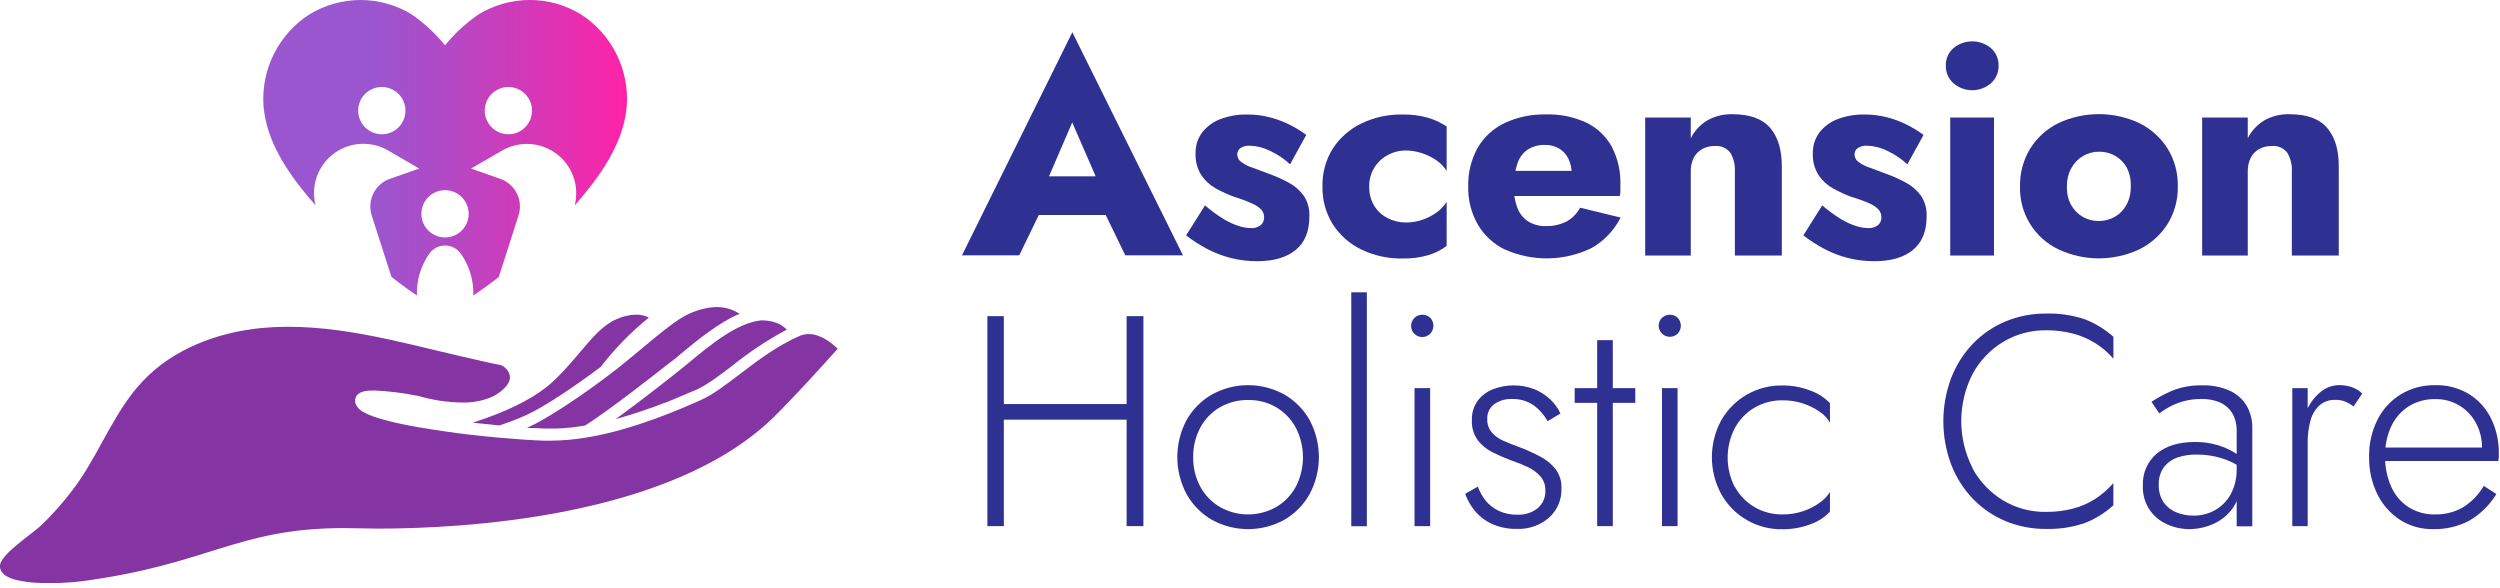 <svg width="468" height="110" viewBox="0 0 468 110" fill="none" xmlns="http://www.w3.org/2000/svg">
<g clip-path="url(#clip0_285_598)">
<path d="M108.719 2.671C105.842 0.921 102.54 -0.005 99.172 -0.005C95.805 -0.005 92.502 0.921 89.625 2.671C87.249 4.296 85.119 6.255 83.303 8.489C81.508 6.259 79.398 4.301 77.039 2.679C74.162 0.928 70.86 0.002 67.492 0.002C64.124 0.002 60.822 0.928 57.945 2.679C55.109 4.498 52.813 7.045 51.297 10.054C49.782 13.063 49.101 16.424 49.326 19.786C49.83 26.266 53.646 32.026 57.815 36.987C58.226 37.476 58.65 37.966 59.068 38.427C58.882 37.683 58.787 36.918 58.787 36.151C58.787 34.53 59.213 32.938 60.024 31.534C60.835 30.13 62.001 28.964 63.405 28.154C64.809 27.344 66.402 26.918 68.023 26.919C69.644 26.92 71.237 27.348 72.64 28.159L78.479 31.551L72.986 33.48C71.64 33.954 70.532 34.933 69.896 36.21C69.261 37.487 69.147 38.961 69.58 40.32L73.281 51.84C73.9 52.323 74.534 52.805 75.167 53.28C76.11 54 77.061 54.655 78.047 55.318C77.946 52.537 78.755 49.799 80.351 47.52C80.682 47.039 81.125 46.646 81.642 46.374C82.159 46.102 82.734 45.96 83.318 45.96C83.901 45.96 84.477 46.102 84.993 46.374C85.51 46.646 85.953 47.039 86.284 47.52C87.805 49.68 88.617 52.259 88.61 54.9C88.61 55.044 88.61 55.188 88.61 55.339C89.57 54.677 90.53 53.995 91.49 53.295C92.123 52.827 92.75 52.351 93.369 51.855L97.07 40.335C97.507 38.974 97.395 37.496 96.76 36.215C96.123 34.935 95.013 33.954 93.664 33.48L88.17 31.551L94.01 28.181C95.582 27.272 97.387 26.847 99.2 26.959C101.013 27.07 102.752 27.713 104.201 28.808C105.65 29.903 106.745 31.401 107.347 33.114C107.95 34.827 108.034 36.68 107.589 38.441C108.014 37.959 108.424 37.476 108.834 37.001C113.01 32.011 116.826 26.28 117.33 19.8C117.562 16.435 116.885 13.07 115.37 10.057C113.855 7.043 111.558 4.492 108.719 2.671ZM71.466 25.135C70.591 25.134 69.735 24.873 69.008 24.385C68.28 23.897 67.714 23.205 67.38 22.395C67.046 21.586 66.96 20.695 67.132 19.837C67.304 18.978 67.727 18.189 68.348 17.571C68.968 16.953 69.758 16.532 70.617 16.363C71.476 16.194 72.366 16.283 73.175 16.619C73.983 16.956 74.674 17.524 75.159 18.253C75.645 18.982 75.903 19.839 75.902 20.715C75.902 21.296 75.787 21.872 75.564 22.41C75.341 22.947 75.014 23.435 74.602 23.846C74.19 24.256 73.701 24.582 73.163 24.803C72.625 25.024 72.048 25.137 71.466 25.135ZM83.318 44.453C82.442 44.454 81.585 44.196 80.856 43.71C80.126 43.225 79.558 42.533 79.222 41.724C78.885 40.916 78.797 40.025 78.967 39.166C79.137 38.306 79.558 37.517 80.177 36.897C80.796 36.276 81.585 35.854 82.444 35.683C83.303 35.511 84.194 35.598 85.003 35.933C85.813 36.268 86.505 36.836 86.992 37.564C87.478 38.292 87.738 39.149 87.738 40.025C87.738 41.198 87.273 42.323 86.444 43.154C85.615 43.984 84.491 44.451 83.318 44.453ZM95.162 25.135C94.286 25.134 93.43 24.873 92.703 24.385C91.975 23.897 91.409 23.205 91.075 22.395C90.741 21.586 90.655 20.695 90.827 19.837C91 18.978 91.423 18.189 92.043 17.571C92.663 16.953 93.453 16.532 94.312 16.363C95.171 16.194 96.061 16.283 96.87 16.619C97.679 16.956 98.369 17.524 98.855 18.253C99.34 18.982 99.598 19.839 99.597 20.715C99.596 21.296 99.48 21.872 99.257 22.409C99.034 22.945 98.707 23.433 98.295 23.844C97.883 24.254 97.394 24.579 96.857 24.801C96.319 25.023 95.743 25.136 95.162 25.135Z" fill="url(#paint0_linear_285_598)"/>
<path d="M112.471 68.659C115.098 65.248 118.116 62.157 121.464 59.45C120.731 59.077 119.917 58.889 119.095 58.903C117.816 58.931 116.556 59.222 115.394 59.76C112.874 60.861 111.031 63.036 108.691 65.793C107.366 67.363 105.869 69.134 104.025 70.949C101.57 73.368 97.934 75.549 93.225 77.429C91.728 78.033 90.129 78.602 88.459 79.135H88.56C90.129 79.315 91.706 79.481 93.261 79.625H93.492C95.21 79.083 96.893 78.436 98.532 77.688C101.988 76.111 107.798 72.194 112.471 68.659Z" fill="#8534A3"/>
<path d="M127.44 66.241C130.831 63.447 134.575 60.373 138.449 58.738C136.166 57.298 133.69 57.097 130.529 58.133C127.541 59.113 125.719 60.574 117.619 67.335C112.723 71.417 104.062 77.501 99.454 79.712C99.202 79.834 98.928 79.957 98.633 80.086L99.475 80.137H100.145C100.735 80.173 101.304 80.194 101.844 80.216C102.384 80.237 103.054 80.216 103.673 80.216H104.292L105.581 80.151L106.344 80.072C106.747 80.072 107.15 80 107.568 79.949L108.403 79.827C108.778 79.777 109.123 79.726 109.526 79.661C113.63 77.084 122.184 70.431 125.179 68.048C125.942 67.515 126.72 66.896 127.44 66.241Z" fill="#8534A3"/>
<path d="M128.879 67.954C128.094 68.594 127.338 69.221 126.604 69.804C126.525 69.869 120.441 74.7 115.278 78.444L115.854 78.286L116.214 78.185C117.165 77.911 118.101 77.623 119.015 77.328L119.217 77.263L120.383 76.867L120.614 76.788L121.83 76.356H121.902C122.781 76.039 123.63 75.715 124.43 75.398H124.509L125.589 74.966L125.682 74.923C126.798 74.469 127.799 74.045 128.656 73.67L128.771 73.62L129.491 73.303H129.585L130.269 73.001C132.292 72.101 134.546 70.394 137.152 68.407C140.314 65.86 143.708 63.616 147.29 61.704C146.21 60.559 144.597 59.969 142.458 59.969C137.93 60.48 133.113 64.447 128.879 67.954Z" fill="#8534A3"/>
<path d="M151.394 62.532C150.814 62.53 150.241 62.648 149.709 62.877C145.468 64.721 141.738 67.557 138.448 70.077C135.734 72.136 133.408 73.915 131.126 74.923C127.475 76.543 118.886 80.337 110.145 81.849C107.784 82.264 105.392 82.48 102.995 82.497C102.597 82.497 102.201 82.497 101.807 82.497C99.453 82.411 96.58 82.216 93.506 81.936C89.956 81.619 86.262 81.216 82.828 80.69C68.709 78.66 67.362 76.809 66.923 76.197C66.692 75.94 66.543 75.62 66.493 75.278C66.443 74.937 66.495 74.588 66.642 74.275C67.175 73.231 68.63 73.094 69.983 73.094C72.698 73.211 75.399 73.541 78.062 74.081H78.184C80.864 74.877 83.64 75.306 86.435 75.355C88.315 75.411 90.186 75.075 91.929 74.368C92.295 74.205 92.649 74.015 92.987 73.8C94.276 72.972 95.738 71.683 95.414 70.2C95.292 69.766 95.068 69.368 94.76 69.039C94.451 68.711 94.068 68.462 93.642 68.313C92.922 68.227 90.561 67.687 86.442 66.737C74.202 63.907 61.653 60.213 49.002 61.401C40.686 62.2 32.342 65.347 26.639 71.445C21.599 76.824 18.95 84.002 14.774 90.093C12.699 93.048 10.349 95.799 7.754 98.308C6.162 99.856 0.179 103.68 -0.001 105.84C-0.354 110.16 12.657 109.145 14.774 108.871C39.059 105.775 44.157 98.841 64.518 98.856C66.506 98.856 68.594 98.957 70.725 98.957C86.5 98.957 125.286 96.941 144.633 78.293C148.096 74.959 154.713 67.651 156.815 65.289C155.786 64.267 153.662 62.532 151.394 62.532Z" fill="#8534A3"/>
<path d="M195.234 35.64L195.688 37.721L190.799 47.801H180.078L200.742 6.041L221.457 47.801H210.657L205.941 38.081L206.272 35.669L200.721 22.925L195.234 35.64ZM191.137 33.005H210.621L211.24 40.248H190.461L191.137 33.005Z" fill="#2E3192"/>
<path d="M229.118 41.041C230.009 41.58 230.961 42.013 231.954 42.329C232.653 42.554 233.381 42.678 234.114 42.697C234.798 42.75 235.477 42.55 236.022 42.135C236.223 41.954 236.382 41.731 236.489 41.483C236.596 41.234 236.648 40.965 236.642 40.695C236.652 40.169 236.471 39.657 236.13 39.255C235.643 38.76 235.06 38.371 234.417 38.11C233.349 37.62 232.247 37.208 231.119 36.879C229.909 36.437 228.734 35.903 227.606 35.281C226.513 34.675 225.58 33.819 224.884 32.782C224.126 31.573 223.752 30.162 223.811 28.736C223.768 27.301 224.215 25.894 225.078 24.747C225.973 23.625 227.158 22.77 228.506 22.277C230.095 21.69 231.78 21.404 233.474 21.435C234.884 21.426 236.29 21.597 237.657 21.946C238.916 22.269 240.14 22.72 241.307 23.293C242.439 23.849 243.519 24.507 244.533 25.258L241.502 30.759C240.404 29.737 239.153 28.894 237.794 28.261C236.61 27.654 235.307 27.317 233.978 27.274C233.354 27.229 232.732 27.388 232.206 27.728C232.021 27.863 231.871 28.041 231.768 28.246C231.665 28.452 231.613 28.679 231.616 28.909C231.617 29.182 231.682 29.451 231.807 29.694C231.932 29.937 232.114 30.146 232.336 30.305C232.95 30.76 233.633 31.113 234.359 31.349C235.238 31.666 236.313 32.067 237.585 32.552C238.873 33.015 240.122 33.578 241.322 34.236C242.409 34.828 243.351 35.654 244.079 36.656C244.822 37.807 245.184 39.161 245.116 40.529C245.116 43.299 244.264 45.385 242.56 46.786C240.856 48.188 238.47 48.891 235.403 48.896C233.652 48.911 231.906 48.693 230.212 48.248C228.678 47.84 227.197 47.256 225.798 46.505C224.481 45.797 223.223 44.98 222.04 44.065L225.575 38.449C226.683 39.408 227.868 40.275 229.118 41.041Z" fill="#2E3192"/>
<path d="M257.22 38.477C257.822 39.472 258.69 40.28 259.725 40.81C260.788 41.371 261.973 41.66 263.174 41.652C264.195 41.659 265.209 41.496 266.176 41.17C267.116 40.861 268.007 40.417 268.819 39.852C269.615 39.3 270.293 38.596 270.813 37.779V46.03C269.802 46.799 268.661 47.379 267.444 47.744C265.84 48.211 264.174 48.429 262.504 48.392C259.852 48.435 257.226 47.858 254.836 46.707C252.657 45.657 250.811 44.025 249.501 41.991C248.184 39.869 247.511 37.41 247.564 34.913C247.503 32.406 248.176 29.936 249.501 27.807C250.816 25.785 252.662 24.164 254.836 23.12C257.226 21.968 259.852 21.391 262.504 21.435C264.174 21.397 265.84 21.616 267.444 22.083C268.641 22.443 269.777 22.982 270.813 23.681V31.99C270.282 31.163 269.583 30.457 268.761 29.916C267.922 29.355 267.005 28.921 266.04 28.628C265.108 28.331 264.137 28.178 263.16 28.174C261.951 28.169 260.763 28.479 259.711 29.074C258.663 29.642 257.793 30.487 257.194 31.517C256.596 32.547 256.293 33.722 256.32 34.913C256.286 36.161 256.598 37.395 257.22 38.477Z" fill="#2E3192"/>
<path d="M281.728 46.728C279.614 45.695 277.849 44.066 276.652 42.041C275.413 39.873 274.79 37.408 274.852 34.913C274.785 32.401 275.386 29.916 276.594 27.713C277.763 25.683 279.52 24.056 281.634 23.047C284.066 21.912 286.727 21.355 289.41 21.42C292.023 21.34 294.619 21.87 296.992 22.968C298.984 23.937 300.631 25.495 301.708 27.432C302.845 29.611 303.405 32.045 303.335 34.502V35.712C303.344 36.042 303.305 36.372 303.22 36.691H279.625V31.989H295.573L293.55 34.56C293.757 34.259 293.917 33.929 294.025 33.581C294.141 33.264 294.206 32.931 294.22 32.594C294.239 31.6 294.03 30.615 293.608 29.714C293.225 28.923 292.619 28.26 291.865 27.806C291.064 27.34 290.149 27.106 289.223 27.13C288.098 27.092 286.987 27.385 286.026 27.972C285.12 28.59 284.439 29.488 284.089 30.528C283.61 31.918 283.367 33.378 283.369 34.848C283.338 36.227 283.567 37.6 284.046 38.894C284.432 39.94 285.141 40.835 286.069 41.45C287.066 42.055 288.216 42.358 289.381 42.322C290.713 42.359 292.033 42.07 293.226 41.479C294.321 40.886 295.215 39.981 295.797 38.88L303.378 40.73C302.161 43.14 300.253 45.133 297.899 46.454C295.384 47.671 292.634 48.324 289.841 48.367C287.048 48.411 284.279 47.844 281.728 46.706V46.728Z" fill="#2E3192"/>
<path d="M323.899 28.57C323.56 28.14 323.119 27.802 322.616 27.586C322.113 27.37 321.564 27.282 321.019 27.332C320.199 27.312 319.387 27.506 318.664 27.893C317.984 28.266 317.43 28.832 317.073 29.52C316.678 30.324 316.486 31.211 316.511 32.105V47.83H307.979V21.997H316.511V25.87C317.209 24.506 318.267 23.361 319.571 22.558C321.034 21.732 322.696 21.326 324.374 21.384C327.595 21.384 329.935 22.244 331.394 23.962C332.853 25.68 333.573 28.095 333.554 31.205V47.83H324.77V32.105C324.845 30.866 324.541 29.633 323.899 28.57Z" fill="#2E3192"/>
<path d="M344.671 41.04C345.562 41.581 346.514 42.014 347.508 42.329C348.206 42.555 348.934 42.678 349.668 42.696C350.351 42.753 351.032 42.553 351.576 42.135C351.777 41.954 351.938 41.732 352.044 41.483C352.151 41.234 352.203 40.965 352.195 40.695C352.207 40.169 352.028 39.657 351.691 39.255C351.19 38.737 350.587 38.33 349.92 38.06C348.854 37.59 347.757 37.195 346.636 36.879C345.438 36.435 344.275 35.901 343.159 35.28C342.066 34.673 341.131 33.818 340.43 32.782C339.677 31.57 339.306 30.161 339.364 28.736C339.322 27.301 339.768 25.894 340.632 24.747C341.525 23.627 342.707 22.773 344.052 22.277C345.643 21.69 347.33 21.405 349.027 21.435C350.437 21.426 351.843 21.598 353.21 21.946C354.468 22.268 355.689 22.719 356.853 23.292C357.988 23.849 359.07 24.507 360.086 25.258L357.055 30.759C355.956 29.739 354.705 28.896 353.347 28.26C352.163 27.654 350.86 27.317 349.531 27.274C348.907 27.229 348.285 27.388 347.76 27.728C347.574 27.863 347.424 28.041 347.321 28.246C347.218 28.452 347.166 28.679 347.169 28.908C347.17 29.182 347.235 29.451 347.36 29.694C347.486 29.937 347.667 30.146 347.889 30.305C348.501 30.759 349.182 31.111 349.905 31.349C350.791 31.666 351.864 32.069 353.138 32.552C354.424 33.013 355.671 33.577 356.868 34.236C357.955 34.828 358.897 35.655 359.625 36.656C360.368 37.806 360.73 39.161 360.662 40.529C360.662 43.299 359.81 45.384 358.106 46.786C356.402 48.188 354.016 48.891 350.949 48.896C349.195 48.911 347.447 48.693 345.751 48.248C344.219 47.841 342.74 47.257 341.344 46.505C340.026 45.797 338.769 44.98 337.586 44.064L341.121 38.448C342.232 39.408 343.419 40.275 344.671 41.04Z" fill="#2E3192"/>
<path d="M365.702 9C366.684 8.186 367.921 7.74 369.197 7.74C370.474 7.74 371.71 8.186 372.693 9C373.161 9.406 373.533 9.912 373.782 10.48C374.031 11.047 374.151 11.664 374.133 12.283C374.15 12.907 374.03 13.527 373.781 14.099C373.532 14.672 373.161 15.182 372.693 15.595C371.72 16.431 370.48 16.891 369.197 16.891C367.915 16.891 366.674 16.431 365.702 15.595C365.23 15.185 364.856 14.675 364.607 14.102C364.358 13.529 364.24 12.908 364.262 12.283C364.239 11.663 364.356 11.045 364.606 10.477C364.855 9.908 365.23 9.403 365.702 9ZM373.276 21.996V47.83H365.082V21.996H373.276Z" fill="#2E3192"/>
<path d="M380.073 27.785C381.356 25.743 383.184 24.1 385.35 23.04C387.718 21.938 390.298 21.366 392.91 21.366C395.522 21.366 398.103 21.938 400.47 23.04C402.627 24.105 404.452 25.738 405.748 27.764C407.071 29.901 407.744 32.378 407.685 34.892C407.738 37.389 407.065 39.847 405.748 41.969C404.449 43.991 402.625 45.621 400.47 46.685C398.104 47.793 395.523 48.367 392.91 48.367C390.298 48.367 387.717 47.793 385.35 46.685C383.135 45.631 381.274 43.954 379.996 41.86C378.717 39.765 378.076 37.344 378.15 34.892C378.096 32.387 378.763 29.921 380.073 27.785ZM387.712 38.369C388.227 39.283 388.972 40.047 389.872 40.587C390.794 41.115 391.841 41.386 392.903 41.372C393.955 41.377 394.99 41.106 395.906 40.587C396.812 40.056 397.558 39.289 398.066 38.369C398.632 37.307 398.912 36.116 398.879 34.913C398.939 33.709 398.691 32.51 398.159 31.428C397.661 30.496 396.913 29.721 395.999 29.189C395.086 28.665 394.05 28.391 392.997 28.397C391.934 28.381 390.886 28.655 389.967 29.189C389.047 29.723 388.29 30.497 387.777 31.428C387.19 32.494 386.899 33.697 386.934 34.913C386.876 36.114 387.145 37.309 387.712 38.369Z" fill="#2E3192"/>
<path d="M428.161 28.57C427.823 28.14 427.382 27.801 426.879 27.585C426.376 27.369 425.827 27.282 425.281 27.332C424.461 27.314 423.651 27.508 422.927 27.893C422.249 28.266 421.697 28.833 421.343 29.521C420.948 30.324 420.756 31.211 420.781 32.105V47.83H412.242V21.997H420.781V25.87C421.476 24.505 422.535 23.359 423.841 22.558C425.301 21.731 426.96 21.325 428.637 21.385C431.853 21.385 434.193 22.244 435.657 23.962C437.121 25.681 437.841 28.095 437.817 31.205V47.83H429.033V32.105C429.111 30.866 428.807 29.631 428.161 28.57Z" fill="#2E3192"/>
<path d="M187.919 59.185V98.489H184.838V59.185H187.919ZM186.479 75.637H212.975V78.56H186.479V75.637ZM214.048 59.185V98.489H210.902V59.185H214.048Z" fill="#2E3192"/>
<path d="M222.134 78.617C223.257 76.628 224.896 74.979 226.879 73.844C228.95 72.701 231.277 72.102 233.643 72.102C236.009 72.102 238.336 72.701 240.408 73.844C242.388 74.981 244.027 76.63 245.152 78.617C246.296 80.754 246.895 83.141 246.895 85.565C246.895 87.989 246.296 90.376 245.152 92.513C244.03 94.511 242.392 96.17 240.408 97.316C238.335 98.454 236.008 99.051 233.643 99.051C231.278 99.051 228.952 98.454 226.879 97.316C224.893 96.172 223.254 94.512 222.134 92.513C220.99 90.376 220.392 87.989 220.392 85.565C220.392 83.141 220.99 80.754 222.134 78.617ZM224.712 91.138C225.574 92.709 226.846 94.017 228.391 94.925C229.993 95.827 231.801 96.3 233.64 96.3C235.478 96.3 237.286 95.827 238.888 94.925C240.434 94.017 241.705 92.709 242.568 91.138C243.452 89.424 243.914 87.523 243.914 85.594C243.914 83.665 243.452 81.764 242.568 80.05C241.712 78.464 240.44 77.142 238.888 76.227C237.293 75.31 235.479 74.845 233.64 74.88C231.802 74.855 229.99 75.32 228.391 76.227C226.837 77.127 225.564 78.441 224.712 80.021C223.794 81.739 223.331 83.662 223.365 85.608C223.334 87.536 223.798 89.44 224.712 91.138Z" fill="#2E3192"/>
<path d="M255.873 54.72V98.51H252.957V54.72H255.873Z" fill="#2E3192"/>
<path d="M264.8 59.494C265.201 59.12 265.728 58.911 266.276 58.911C266.824 58.911 267.352 59.12 267.752 59.494C268.127 59.894 268.335 60.422 268.335 60.97C268.335 61.518 268.127 62.046 267.752 62.446C267.56 62.648 267.33 62.809 267.075 62.92C266.819 63.032 266.544 63.091 266.266 63.094C265.987 63.097 265.711 63.045 265.453 62.94C265.195 62.835 264.961 62.679 264.764 62.483C264.567 62.286 264.411 62.051 264.306 61.793C264.201 61.535 264.149 61.259 264.152 60.981C264.156 60.702 264.215 60.427 264.326 60.172C264.437 59.917 264.599 59.686 264.8 59.494ZM267.724 72.663V98.489H264.8V72.663H267.724Z" fill="#2E3192"/>
<path d="M278.106 93.715C278.772 94.526 279.608 95.179 280.554 95.631C281.653 96.135 282.852 96.381 284.061 96.351C285.428 96.418 286.773 95.988 287.848 95.141C288.328 94.732 288.708 94.218 288.958 93.638C289.207 93.059 289.32 92.43 289.288 91.8C289.32 90.85 288.999 89.922 288.388 89.194C287.731 88.458 286.929 87.865 286.034 87.451C285.013 86.963 283.962 86.54 282.887 86.184C281.702 85.742 280.541 85.237 279.41 84.672C278.319 84.14 277.368 83.361 276.63 82.397C275.857 81.309 275.472 79.993 275.536 78.66C275.487 77.358 275.872 76.076 276.63 75.017C277.367 74.039 278.366 73.29 279.51 72.857C281.997 71.904 284.749 71.904 287.236 72.857C288.334 73.308 289.342 73.954 290.21 74.765C291.006 75.518 291.653 76.415 292.118 77.407L289.706 78.847C289.086 77.7 288.224 76.703 287.178 75.924C285.949 75.06 284.468 74.627 282.966 74.693C281.817 74.656 280.686 74.989 279.741 75.643C279.303 75.964 278.952 76.388 278.721 76.879C278.49 77.369 278.385 77.91 278.416 78.451C278.381 79.359 278.681 80.248 279.258 80.95C279.877 81.646 280.645 82.192 281.505 82.548C282.441 82.966 283.434 83.355 284.478 83.729C285.799 84.225 287.086 84.807 288.33 85.471C289.444 86.048 290.424 86.85 291.21 87.826C291.976 88.866 292.362 90.136 292.305 91.426C292.34 92.453 292.15 93.476 291.748 94.423C291.346 95.369 290.743 96.216 289.979 96.905C288.309 98.353 286.147 99.105 283.938 99.007C282.325 99.045 280.723 98.72 279.251 98.057C278.013 97.485 276.92 96.641 276.054 95.587C275.289 94.647 274.69 93.583 274.283 92.441L276.645 91.095C276.997 92.037 277.49 92.921 278.106 93.715Z" fill="#2E3192"/>
<path d="M306.128 72.662V75.413H294.781V72.662H306.128ZM301.916 63.677V98.489H298.993V63.677H301.916Z" fill="#2E3192"/>
<path d="M311.126 59.494C311.526 59.121 312.052 58.914 312.598 58.914C313.145 58.914 313.671 59.121 314.071 59.494C314.445 59.894 314.654 60.422 314.654 60.97C314.654 61.518 314.445 62.045 314.071 62.446C313.779 62.732 313.411 62.927 313.01 63.007C312.61 63.087 312.195 63.048 311.816 62.895C311.438 62.742 311.112 62.481 310.879 62.146C310.646 61.81 310.517 61.414 310.507 61.006C310.495 60.724 310.544 60.443 310.651 60.182C310.758 59.921 310.92 59.686 311.126 59.494ZM314.042 72.662V98.489H311.126V72.662H314.042Z" fill="#2E3192"/>
<path d="M324.769 91.138C325.629 92.708 326.898 94.017 328.441 94.925C330.032 95.855 331.848 96.33 333.69 96.3C335.009 96.314 336.321 96.104 337.571 95.681C338.684 95.313 339.734 94.774 340.681 94.083C341.443 93.557 342.085 92.878 342.568 92.088V95.76C341.579 96.83 340.343 97.641 338.968 98.122C337.29 98.764 335.508 99.086 333.712 99.072C331.386 99.122 329.091 98.54 327.07 97.389C325.049 96.237 323.378 94.56 322.235 92.535C321.073 90.403 320.464 88.014 320.464 85.587C320.464 83.159 321.073 80.77 322.235 78.639C323.393 76.631 325.069 74.971 327.088 73.831C329.107 72.691 331.394 72.114 333.712 72.159C335.511 72.146 337.295 72.481 338.968 73.145C340.33 73.633 341.562 74.429 342.568 75.471V79.121C342.101 78.312 341.456 77.62 340.681 77.098C338.631 75.67 336.188 74.915 333.69 74.938C331.848 74.912 330.034 75.388 328.441 76.313C326.898 77.224 325.629 78.535 324.769 80.108C323.88 81.825 323.416 83.731 323.416 85.666C323.416 87.6 323.88 89.507 324.769 91.224V91.138Z" fill="#2E3192"/>
<path d="M369.236 87.653C370.583 90.125 372.557 92.199 374.96 93.665C377.383 95.118 380.163 95.866 382.988 95.825C384.712 95.842 386.43 95.634 388.1 95.206C389.584 94.817 390.997 94.192 392.283 93.355C393.526 92.539 394.65 91.555 395.624 90.432V94.587C394.052 96.024 392.226 97.155 390.238 97.92C387.909 98.714 385.456 99.084 382.995 99.015C380.387 99.038 377.801 98.533 375.392 97.531C373.096 96.566 371.021 95.143 369.294 93.348C367.541 91.5 366.168 89.325 365.254 86.947C363.306 81.733 363.306 75.99 365.254 70.776C366.167 68.398 367.54 66.223 369.294 64.375C371.019 62.579 373.095 61.155 375.392 60.192C377.799 59.185 380.386 58.678 382.995 58.702C385.453 58.624 387.906 58.982 390.238 59.76C392.223 60.515 394.052 61.631 395.631 63.051V67.147C393.646 64.854 391.013 63.215 388.078 62.446C386.433 62.021 384.738 61.813 383.038 61.827C380.214 61.792 377.436 62.539 375.01 63.987C372.604 65.436 370.628 67.501 369.286 69.97C367.881 72.705 367.148 75.736 367.148 78.811C367.148 81.887 367.881 84.918 369.286 87.653H369.236Z" fill="#2E3192"/>
<path d="M404.971 93.946C405.555 94.806 406.375 95.478 407.332 95.883C408.371 96.318 409.489 96.536 410.615 96.524C412.019 96.541 413.403 96.194 414.633 95.516C415.871 94.816 416.89 93.787 417.578 92.542C418.368 91.058 418.756 89.392 418.701 87.711L419.378 90.181C419.456 91.959 418.95 93.713 417.938 95.177C417.002 96.458 415.742 97.467 414.287 98.101C412.891 98.721 411.38 99.044 409.852 99.051C408.398 99.051 406.961 98.737 405.64 98.129C404.239 97.52 403.058 96.496 402.256 95.197C401.453 93.897 401.066 92.383 401.147 90.858C401.098 89.731 401.308 88.608 401.761 87.576C402.214 86.543 402.898 85.629 403.761 84.903C405.503 83.463 407.87 82.743 410.86 82.743C412.322 82.716 413.779 82.915 415.18 83.334C416.229 83.653 417.237 84.095 418.183 84.651C418.786 85.004 419.351 85.419 419.867 85.889V87.74C418.626 86.858 417.25 86.184 415.792 85.746C414.327 85.31 412.806 85.091 411.278 85.097C410 85.063 408.727 85.26 407.519 85.681C406.523 86.042 405.654 86.688 405.021 87.538C404.386 88.48 404.071 89.6 404.121 90.735C404.076 91.866 404.372 92.985 404.971 93.946ZM402.753 75.226C403.953 74.429 405.223 73.742 406.547 73.174C408.374 72.43 410.336 72.077 412.307 72.138C414.023 72.091 415.728 72.417 417.304 73.095C418.623 73.671 419.739 74.629 420.508 75.846C421.287 77.17 421.677 78.687 421.631 80.223V98.525H418.708V80.583C418.708 79.85 418.594 79.121 418.37 78.423C418.142 77.726 417.769 77.086 417.275 76.544C416.708 75.942 416.008 75.481 415.231 75.198C414.222 74.836 413.155 74.665 412.084 74.694C410.926 74.679 409.773 74.83 408.657 75.14C407.75 75.4 406.874 75.757 406.043 76.206C405.411 76.559 404.803 76.954 404.222 77.386L402.753 75.226Z" fill="#2E3192"/>
<path d="M431.999 98.489H429.119V72.663H431.999V98.489ZM438.99 75.161C438.425 74.946 437.824 74.841 437.219 74.852C436.1 74.801 435.005 75.182 434.159 75.917C433.351 76.705 432.778 77.702 432.503 78.797C432.155 80.103 431.986 81.449 431.999 82.8H430.653C430.618 80.929 430.943 79.069 431.61 77.321C432.153 75.863 433.049 74.562 434.217 73.534C435.226 72.62 436.535 72.108 437.896 72.094C438.688 72.089 439.476 72.213 440.229 72.461C440.971 72.712 441.649 73.123 442.216 73.663L440.589 76.083C440.096 75.714 439.562 75.405 438.998 75.161H438.99Z" fill="#2E3192"/>
<path d="M449.278 97.315C447.458 96.126 445.993 94.466 445.038 92.513C443.979 90.337 443.451 87.941 443.497 85.521C443.451 83.108 443.989 80.719 445.067 78.559C446.057 76.602 447.572 74.959 449.444 73.814C451.4 72.645 453.646 72.052 455.924 72.101C458.104 72.051 460.255 72.615 462.13 73.728C463.911 74.817 465.35 76.383 466.285 78.249C467.31 80.315 467.821 82.597 467.775 84.902C467.775 85.125 467.775 85.37 467.775 85.622C467.759 85.849 467.73 86.075 467.689 86.299H445.369V83.772H465.471L464.233 85.514C464.329 85.279 464.413 85.038 464.485 84.794C464.577 84.493 464.625 84.18 464.629 83.865C464.658 82.22 464.261 80.596 463.477 79.149C462.748 77.805 461.672 76.68 460.359 75.895C459.019 75.097 457.483 74.688 455.924 74.714C454.176 74.671 452.453 75.128 450.956 76.032C449.533 76.933 448.395 78.218 447.673 79.74C446.85 81.503 446.446 83.432 446.492 85.377C446.45 87.359 446.844 89.325 447.644 91.137C448.335 92.698 449.466 94.024 450.898 94.953C452.372 95.871 454.081 96.339 455.816 96.3C457.63 96.341 459.423 95.896 461.007 95.011C462.633 94 463.992 92.612 464.967 90.965L467.322 92.484C466.077 94.53 464.345 96.236 462.282 97.452C460.2 98.555 457.869 99.105 455.514 99.05C453.309 99.102 451.139 98.498 449.278 97.315Z" fill="#2E3192"/>
</g>
<defs>
<linearGradient id="paint0_linear_285_598" x1="49.269" y1="27.655" x2="117.374" y2="27.655" gradientUnits="userSpaceOnUse">
<stop offset="0.3" stop-color="#9A56CF"/>
<stop offset="0.46" stop-color="#AD4CC7"/>
<stop offset="0.8" stop-color="#DE33B3"/>
<stop offset="1" stop-color="#FF22A6"/>
</linearGradient>
<clipPath id="clip0_285_598">
<rect width="467.777" height="109.138" fill="white"/>
</clipPath>
</defs>
</svg>

